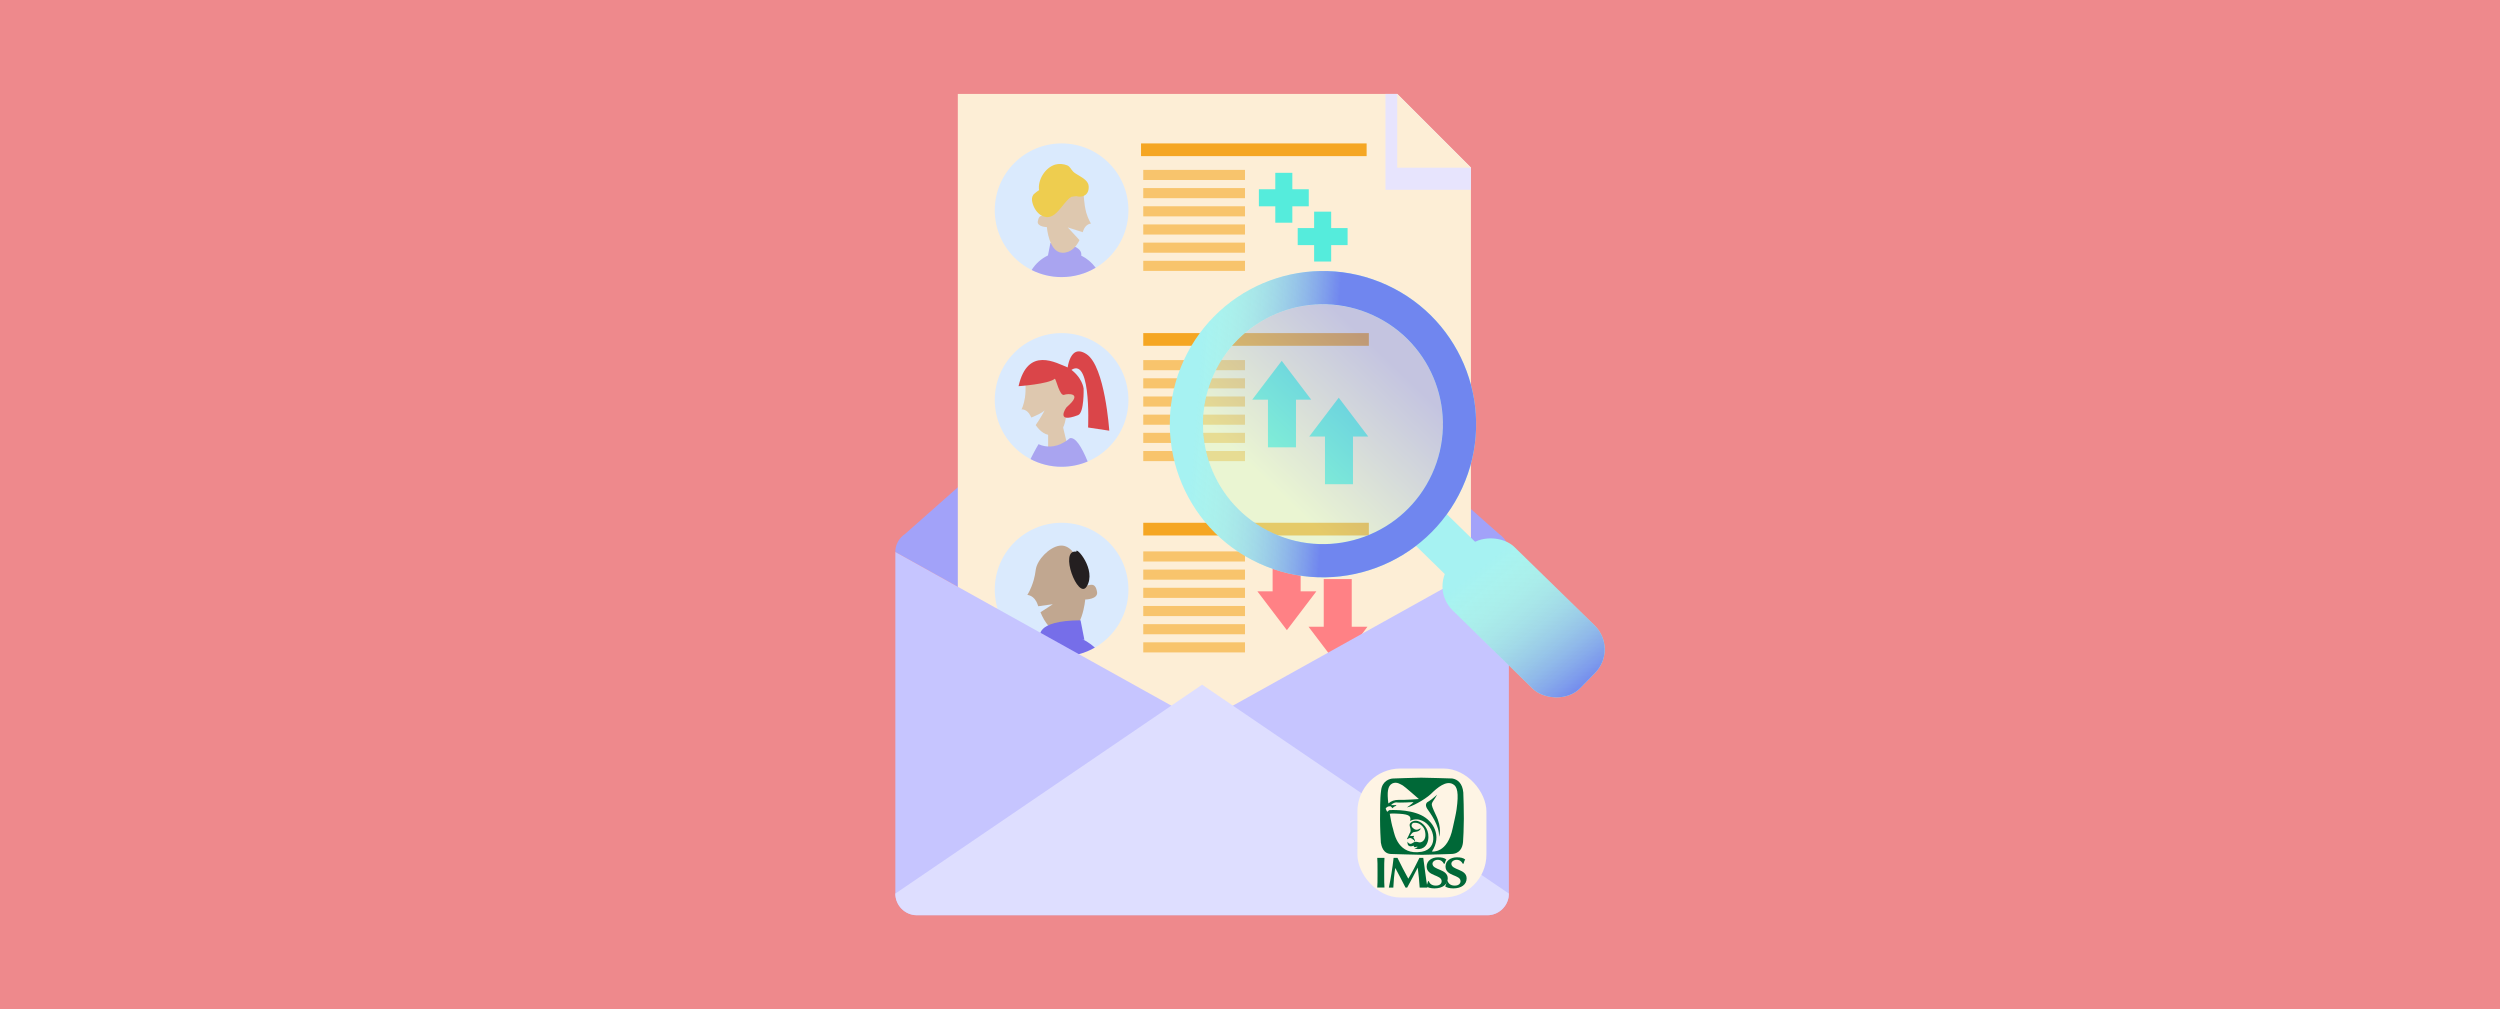 <?xml version="1.0" encoding="UTF-8"?>
<svg xmlns="http://www.w3.org/2000/svg" xmlns:xlink="http://www.w3.org/1999/xlink" id="Capa_1" viewBox="0 0 1090 440">
  <defs>
    <style>.cls-1{fill:#f8c46c;}.cls-2{fill:#e7e4fd;}.cls-3{fill:#eecd4f;}.cls-4{fill:#fef4e4;}.cls-5{fill:#f5a623;}.cls-6{fill:#ee898c;}.cls-7{fill:#fdeed6;}.cls-8{fill:#ff8185;}.cls-9{fill:#a9a4f0;}.cls-10{fill:#c1a790;}.cls-11{fill:#dec8af;}.cls-12{fill:#dedeff;}.cls-13{fill:#daeafd;}.cls-14{fill:#da4549;}.cls-15{fill:#c6c5ff;}.cls-16{fill:#a6f2f2;}.cls-17{fill:#241f20;}.cls-18{fill:#a2a2f9;}.cls-19{fill:#55ecdc;}.cls-20{fill:#766ee9;}.cls-21{fill:url(#Degradado_sin_nombre_11);}.cls-22{fill:url(#Degradado_sin_nombre_14);}.cls-23{opacity:.41;}.cls-24{fill:#006837;fill-rule:evenodd;}.cls-25{fill:url(#Degradado_sin_nombre_11-2);}</style>
    <linearGradient id="Degradado_sin_nombre_14" x1="552.91" y1="210.05" x2="604.98" y2="155.4" gradientTransform="translate(.59 -1.84) rotate(.18)" gradientUnits="userSpaceOnUse">
      <stop offset="0" stop-color="#cdffcc"></stop>
      <stop offset="1" stop-color="#7086ef"></stop>
    </linearGradient>
    <linearGradient id="Degradado_sin_nombre_11" x1="521.3" y1="180.68" x2="579.8" y2="185.18" gradientUnits="userSpaceOnUse">
      <stop offset="0" stop-color="#cdffcc" stop-opacity="0"></stop>
      <stop offset="1" stop-color="#7086ef"></stop>
    </linearGradient>
    <linearGradient id="Degradado_sin_nombre_11-2" x1="646.36" y1="247" x2="690.11" y2="301.68" gradientTransform="translate(392.44 -393.88) rotate(45.64)" xlink:href="#Degradado_sin_nombre_11"></linearGradient>
  </defs>
  <rect class="cls-6" width="1090" height="440"></rect>
  <g>
    <path class="cls-18" d="M657.87,240.67l-133.75,74.46-133.75-74.46c0-.15,0-.29,0-.44,0-.09,0-.19,.02-.29,.01-.21,.03-.42,.07-.62,.01-.11,.03-.21,.05-.31,0-.03,0-.07,.02-.1,.01-.1,.03-.19,.06-.29,0-.05,.02-.1,.03-.15,.02-.1,.05-.2,.07-.29,0-.03,.02-.07,.03-.1,.03-.11,.06-.23,.1-.33,.06-.19,.13-.38,.21-.56,.02-.07,.05-.15,.09-.22,.11-.26,.23-.5,.36-.74,.06-.12,.13-.24,.2-.36,.28-.47,.6-.91,.95-1.32h0l.02-.03c.29-.32,.59-.63,.9-.91,.16-.14,.33-.28,.5-.41,.17-.13,.35-.26,.53-.37h0s129.52-114.56,129.52-114.56l129.51,114.55h.01c.71,.49,1.35,1.06,1.91,1.71l.03,.03c.35,.41,.67,.86,.95,1.32,.07,.12,.14,.24,.2,.36,.13,.24,.25,.49,.36,.74,.05,.13,.1,.26,.15,.38,.15,.39,.27,.79,.36,1.2,.03,.13,.06,.26,.08,.38,0,.03,0,.06,.01,.09,.02,.1,.03,.21,.05,.31,.03,.2,.05,.41,.07,.62,0,.09,.01,.19,.02,.29,0,.15,0,.29,0,.44Z"></path>
    <polygon class="cls-7" points="641.33 73.1 641.33 341.18 417.61 341.18 417.61 40.96 609.19 40.96 641.33 73.1"></polygon>
    <g>
      <circle class="cls-13" cx="462.86" cy="91.67" r="29.14"></circle>
      <path class="cls-9" d="M471.4,111.44c.2-.79,.77-5.43-13.42-5.51l-1.07,5.44c-2.93,1.39-5.4,3.61-7.11,6.35,3.93,1.98,8.36,3.09,13.06,3.09,5.42,0,10.5-1.49,14.85-4.07-1.63-2.25-3.8-4.08-6.31-5.31Z"></path>
      <path class="cls-11" d="M473.56,92.51c-.92-3.2-1.18-8.98-1.18-8.98l-12.49-1.99s-2.83,12.63-3.84,12.77c-1.01,.14-2.97-1.41-3.57,2.17-.41,2.48,3.95,2.52,3.95,2.52,0,0,.89,11.05,6.73,11.2,3.85,.1,6.1-2.7,7.5-5.52l-5.12-5.53,6.52,2.09c.07-.2,.14-.4,.2-.58,1.08-3.15,3.42-3.18,3.42-3.18,0,0-1.22-1.78-2.14-4.98Z"></path>
      <path class="cls-3" d="M474.68,81.25c-.14-2.29-2.43-3.58-4.16-4.65-.89-.56-1.9-1.05-2.65-1.8-.93-.94-1.27-2.16-2.59-2.71-1.55-.64-3.6-.81-5.23-.32-4.41,1.35-7.69,6.72-7.01,11.2-.03-.19-2.3,1.62-2.48,1.89-.7,1.05-.74,2.03-.49,3.22,.5,2.36,2.07,4.96,4.3,6.04,5.85,2.83,8.77-5.89,12.72-8.31l2.12-.3c3.03,.84,5.67-.65,5.45-4.24Z"></path>
    </g>
    <g>
      <circle class="cls-13" cx="462.86" cy="257.07" r="29.14"></circle>
      <g>
        <path class="cls-20" d="M462.86,286.21c5.28,0,10.23-1.41,14.51-3.87-4.53-4.02-10.48-6.47-17.02-6.47-5.69,0-9.98,2.23-13.07,5.82,4.51,2.86,9.85,4.52,15.58,4.52Z"></path>
        <path class="cls-10" d="M478.31,258.08c-.78-4.68-3.35-2.65-4.67-2.84-.7-.1-2.06-4.76-3.19-9.14-1.11-4.3-4.23-8.86-8.61-8.16h0c-4.36,.69-9.65,6.07-10.25,10.44-.22,1.6-.51,3.21-.88,4.49-1.21,4.19-2.8,6.53-2.8,6.53,0,0,3.07,.04,4.49,4.16,.08,.24,.17,.5,.27,.77,1.56-.23,3.84-.56,6.37-.9-.15,.03-3.2,2.19-5.39,3.51,1.74,4.22,4.77,9.28,10.68,9.13,7.66-.2,8.82-14.68,8.82-14.68,0,0,5.71-.05,5.17-3.31Z"></path>
        <path class="cls-20" d="M471.12,270.45l1.67,8.5-19.22-1.12s-2.78-7.25,17.54-7.38Z"></path>
        <path class="cls-17" d="M469.3,240.53c-7.76-1.18,.72,21.27,4.49,15.2,4.55-7.32-4.93-17.92-4.49-15.2"></path>
      </g>
    </g>
    <g>
      <circle class="cls-13" cx="462.86" cy="174.37" r="29.14"></circle>
      <polygon class="cls-11" points="463.14 184.8 465.11 193.02 456.98 195.61 456.98 186.71 463.14 184.8"></polygon>
      <path class="cls-11" d="M446.89,173.2c.51-3.34,.15-7.37,.15-7.37l12.5-2.93s3.9,7.06,4.94,7.07,3.18-.91,4.24,2.62c.74,2.45-3.73,4.94-3.73,4.94,0,0,.53,11.25-5.33,12.15-3.74,.58-6.33-1.78-8.1-4.35,1.64-2.26,3.99-6.43,3.88-6.43-.85,1.05-3.93,2.4-5.79,3.14-.14-.28-.27-.55-.39-.79-1.5-3.03-3.86-2.76-3.86-2.76,0,0,1-1.95,1.51-5.29Z"></path>
      <path class="cls-14" d="M444.09,168.38s13.15-.92,15.78-3.24c.54-.22,2.12,7.91,4.19,6.98,1.05-.47,8.73-1.15,.92,5.45,0,0-5.21,7.36,5.07,3.43,2.71-1.04,2.41-11.56,2.41-11.56,0,0-.48-5.22-6.72-9.15-5.32-2.08-17.64-9.48-21.65,8.09Z"></path>
      <path class="cls-14" d="M465.18,162.98s.46-13.88,8.54-8.57c8.08,5.31,9.92,33.37,9.92,33.37l-9.23-1.39s1.62-35.15-9.23-23.41Z"></path>
      <path class="cls-9" d="M462.86,203.51c4.03,0,7.87-.82,11.36-2.3-2.69-6.58-5.38-10.74-7.79-10.16,0,0-6.24,5.99-13.63,2.61,0,0-1.65,2.75-3.5,6.5,4.05,2.13,8.66,3.35,13.56,3.35Z"></path>
    </g>
    <polygon class="cls-2" points="641.33 73.1 641.33 82.74 604.05 82.74 604.05 40.96 609.19 40.96 641.33 73.1"></polygon>
    <polygon class="cls-7" points="609.19 73.1 609.19 40.96 641.33 73.1 609.19 73.1"></polygon>
    <rect class="cls-5" x="497.49" y="62.53" width="98.36" height="5.54"></rect>
    <rect class="cls-5" x="498.46" y="145.23" width="98.36" height="5.54"></rect>
    <rect class="cls-5" x="498.46" y="227.93" width="98.36" height="5.54"></rect>
    <g>
      <rect class="cls-1" x="498.46" y="74.07" width="44.36" height="4.41"></rect>
      <rect class="cls-1" x="498.46" y="82" width="44.36" height="4.41"></rect>
      <rect class="cls-1" x="498.46" y="89.93" width="44.36" height="4.41"></rect>
      <rect class="cls-1" x="498.46" y="97.85" width="44.36" height="4.41"></rect>
      <rect class="cls-1" x="498.46" y="105.78" width="44.36" height="4.41"></rect>
      <rect class="cls-1" x="498.46" y="113.71" width="44.36" height="4.41"></rect>
    </g>
    <g>
      <rect class="cls-1" x="498.46" y="157" width="44.36" height="4.41"></rect>
      <rect class="cls-1" x="498.46" y="164.93" width="44.36" height="4.41"></rect>
      <rect class="cls-1" x="498.46" y="172.86" width="44.36" height="4.41"></rect>
      <rect class="cls-1" x="498.46" y="180.78" width="44.36" height="4.41"></rect>
      <rect class="cls-1" x="498.46" y="188.71" width="44.36" height="4.41"></rect>
      <rect class="cls-1" x="498.46" y="196.64" width="44.36" height="4.41"></rect>
    </g>
    <g>
      <rect class="cls-1" x="498.46" y="240.41" width="44.36" height="4.41"></rect>
      <rect class="cls-1" x="498.46" y="248.34" width="44.36" height="4.41"></rect>
      <rect class="cls-1" x="498.46" y="256.27" width="44.36" height="4.41"></rect>
      <rect class="cls-1" x="498.46" y="264.2" width="44.36" height="4.41"></rect>
      <rect class="cls-1" x="498.46" y="272.13" width="44.36" height="4.41"></rect>
      <rect class="cls-1" x="498.46" y="280.05" width="44.36" height="4.41"></rect>
    </g>
    <polygon class="cls-19" points="570.62 82.51 563.46 82.51 563.46 75.35 556.03 75.35 556.03 82.51 548.87 82.51 548.87 89.95 556.03 89.95 556.03 97.1 563.46 97.1 563.46 89.95 570.62 89.95 570.62 82.51"></polygon>
    <polygon class="cls-19" points="587.55 99.44 580.39 99.44 580.39 92.28 572.96 92.28 572.96 99.44 565.8 99.44 565.8 106.87 572.96 106.87 572.96 114.03 580.39 114.03 580.39 106.87 587.55 106.87 587.55 99.44"></polygon>
    <polygon class="cls-19" points="571.69 174.25 558.83 157.32 545.97 174.25 552.83 174.25 552.83 195.04 565.05 195.04 565.05 174.25 571.69 174.25"></polygon>
    <polygon class="cls-19" points="596.54 190.32 583.69 173.39 570.83 190.32 577.69 190.32 577.69 211.11 589.9 211.11 589.9 190.32 596.54 190.32"></polygon>
    <polygon class="cls-8" points="570.51 273.25 583.36 290.18 596.22 273.25 589.36 273.25 589.36 252.47 577.15 252.47 577.15 273.25 570.51 273.25"></polygon>
    <polygon class="cls-8" points="548.22 257.82 561.08 274.75 573.94 257.82 567.08 257.82 567.08 237.04 554.86 237.04 554.86 257.82 548.22 257.82"></polygon>
    <path class="cls-15" d="M657.87,240.67v148.93c0,.52-.04,1.03-.12,1.52-.73,4.49-4.63,7.92-9.32,7.92h-248.62c-5.22,0-9.44-4.23-9.44-9.44V240.67l133.75,74.46,133.75-74.46Z"></path>
    <path class="cls-12" d="M657.87,389.6l-.12,1.52c-.73,4.49-4.63,7.92-9.32,7.92h-248.62c-5.22,0-9.44-4.23-9.44-9.44l133.75-91.08,133.75,91.08Z"></path>
    <g>
      <rect class="cls-4" x="591.83" y="335.07" width="56.25" height="56.25" rx="18.74" ry="18.74"></rect>
      <g>
        <path class="cls-24" d="M626.61,346.44s-2.66,2.42-3.63,2.9c-.85,.36-1.94,1.33-.73,3.27,1.33,1.94,5.32,7.14,5.2,12.22,0,0,1.45-3.75-1.45-9.56-2.78-6.05-1.94-4.11,.61-8.83h0Z"></path>
        <path class="cls-24" d="M618.99,358.3c-2.3-1.21-3.87,.36-3.87,.36,0,0-.85,.48-.36,1.94,.61,2.06,0,2.42-.24,2.9-.12,.48-1.09,2.18-1.09,2.3,.12,.24,.24,0,.97-.36,.61-.24,1.21,.24,1.45,.36,.12,.24,.24,.36,.36,.36,.24,0,.36,.12,.48,.48,0,.36,.24,.24,.24,.24,.12-.36-.12-.85-.36-1.21-.24-.24-.36-.73-.36-.73,.24,0,.36-.36,.24-.48-.24-.12-.36,0-.36,0-.24,.12-1.33,0-1.33,0,.85-1.33,1.33-1.69,1.82-1.69,.48-.12,1.21-.12,1.94-.48,.85-.48,1.21-1.45,.48-.97-.73,.48-1.82,.85-3.03-.36-1.09-.97-.24-2.06,.24-2.18,.24,0,1.82-.36,3.27,.85,.61,.48,1.33,1.21,1.69,2.3,1.21,4.24-1.33,5.93-3.03,5.2-1.21-.24-1.33-.12-2.54,.61-1.21,.61-1.82-.61-1.82-.61v-.12c-.12,0-.12,.12-.12,.12-.12,2.9,2.78,1.57,2.78,1.57,0,0-.24,.36,.24,.61,.36,.24,1.33-.48,1.33,0-.12,.36-1.33,.61-1.33,.61,1.57,.61,4.96,.61,5.93-3.39,.85-4.24-1.45-7.14-3.63-8.23h0Z"></path>
        <path class="cls-24" d="M637.99,345.47c-.36-3.87-2.42-5.69-4.84-6.05,0,0-11.38-.36-13.55-.36s-12.1,.36-12.1,.36c-1.57,0-4.84,1.09-5.32,5.08-.61,4.24-.36,8.59-.48,12.59,0,3.99,.24,8.71,.36,10.29,.24,1.45,.97,4.96,4.6,4.96,0,0,11.5,.36,13.31,.36,1.94,0,12.59-.36,12.59-.36,3.87,0,5.08-2.66,5.32-5.2,.12-1.33,.36-6.54,.36-10.17s-.12-9.08-.24-11.5h0Zm-30.98-3.87c2.06-.97,3.75,.48,4.6,.85,.85,.48,7.02,5.93,7.02,5.93,0,0-6.17,.48-8.71,.36-2.06,0-3.27,.48-4.6,1.57-.6-4.84-.36-7.62,1.69-8.71h0Zm12.83,29.77c-10.17,1.69-11.86-7.5-12.46-9.92-.48-1.45-.97-3.87-1.45-6.66,1.57-.24,2.66,0,4.11,0,2.42,.12,3.75,.48,4.36,.97,.97,.85,.36,2.18,.36,2.18,1.94-.97,3.63-.85,5.32-.12,5.45,2.3,7.5,12.22-.24,13.55h0Zm15.25-18.64c-.36,2.54-.97,4.84-1.69,8.23-2.3,11.38-9.08,10.29-9.08,10.29,4.48-6.78,.61-13.31-4.72-15.85-5.81-2.78-13.92-2.18-13.92-2.18l-.85,.73s-.48-.73-.61-1.21c-.24-.36,.48-.85,.73-.97,.36-.24,1.09-.24,1.33-.24,.12,0,.85,.85,.85,.85,.24-.36,1.09-.97,1.45-.97,.24-.24,.24-.36,.24-.36h-2.3c.12-.36,1.21-1.21,2.3-1.21,1.09,.24,7.5-.12,7.5-.12-.73,.85-2.9,2.3-2.9,2.3,1.94-.24,7.5-3.15,10.41-5.81,2.9-2.9,6.66-5.93,9.56-4.36,2.06,.97,2.66,3.99,1.69,10.89h0Z"></path>
        <path class="cls-24" d="M600.6,379.23c0-2.18,0-3.51-.12-5.2h3.15c-.12,1.69-.12,3.03-.12,5.2v2.54c0,2.18,0,3.75,.12,5.2h-3.15c.12-1.45,.12-3.03,.12-5.2v-2.54h0Z"></path>
        <path class="cls-24" d="M608.34,378.39c-.48,2.9-.73,5.81-.85,8.59h-1.94c.85-4.11,1.57-8.59,2.06-12.95h1.69c1.45,3.03,3.27,6.41,4.72,9.08,1.69-2.78,3.39-6.05,4.84-9.08h1.69c.61,4.36,1.33,10.41,1.82,12.95h-3.39c-.12-2.54-.48-5.69-.85-8.71h0c-1.57,3.03-3.03,5.93-4.6,8.71h-.73c-1.45-2.78-2.9-5.69-4.48-8.59h0Z"></path>
        <path class="cls-24" d="M629.52,376.57c-.48-.97-1.33-1.69-2.66-1.69s-2.3,.85-2.3,1.69c0,2.9,6.66,2.18,6.66,6.41,0,2.66-2.3,4.36-5.81,4.36-1.57,0-2.78-.36-3.51-.85,.36-.85,.48-1.45,.73-2.3h.36c.24,.97,1.21,1.94,3.03,1.94,1.69,0,2.54-.85,2.54-1.94,0-2.9-6.53-2.06-6.53-6.41,0-2.54,2.3-3.99,4.96-3.99,1.57,0,2.78,.24,3.63,.97-.36,.48-.48,.97-.73,1.82h-.36Z"></path>
        <path class="cls-24" d="M637.75,376.57c-.48-.97-1.33-1.69-2.66-1.69s-2.3,.85-2.3,1.69c0,2.9,6.66,2.18,6.66,6.41,0,2.66-2.3,4.36-5.81,4.36-1.57,0-2.9-.36-3.51-.85,.36-.85,.48-1.45,.61-2.3h.48c.24,.97,1.21,1.94,3.03,1.94,1.69,0,2.54-.85,2.54-1.94,0-2.9-6.54-2.06-6.54-6.41,0-2.54,2.3-3.99,4.96-3.99,1.57,0,2.78,.24,3.63,.97-.36,.48-.48,.97-.73,1.82h-.36Z"></path>
      </g>
    </g>
    <g>
      <rect class="cls-16" x="627.21" y="224.42" width="19.29" height="38.31" transform="translate(17.43 528.59) rotate(-45.64)"></rect>
      <path class="cls-16" d="M604.7,124.28c-33.51-15.4-73.15-.72-88.55,32.78-15.4,33.51-.72,73.15,32.78,88.55,33.51,15.4,73.15,.72,88.55-32.78,15.4-33.51,.72-73.15-32.78-88.55Zm19.62,82.5c-12.06,26.24-43.1,37.73-69.34,25.67-26.24-12.06-37.73-43.1-25.67-69.34,12.06-26.24,43.1-37.73,69.34-25.67,26.24,12.06,37.73,43.1,25.67,69.34Z"></path>
      <g class="cls-23">
        <circle class="cls-22" cx="576.82" cy="184.95" r="52.28" transform="translate(-.59 1.84) rotate(-.18)"></circle>
      </g>
      <rect class="cls-16" x="645" y="230.34" width="38.58" height="78.14" rx="14.62" ry="14.62" transform="translate(7.22 555.97) rotate(-45.64)"></rect>
      <path class="cls-21" d="M604.7,124.28c-33.51-15.4-73.15-.72-88.55,32.78-15.4,33.51-.72,73.15,32.78,88.55,33.51,15.4,73.15,.72,88.55-32.78,15.4-33.51,.72-73.15-32.78-88.55Zm19.62,82.5c-12.06,26.24-43.1,37.73-69.34,25.67-26.24-12.06-37.73-43.1-25.67-69.34,12.06-26.24,43.1-37.73,69.34-25.67,26.24,12.06,37.73,43.1,25.67,69.34Z"></path>
      <rect class="cls-25" x="645" y="230.34" width="38.58" height="78.14" rx="14.62" ry="14.62" transform="translate(7.22 555.97) rotate(-45.64)"></rect>
    </g>
  </g>
</svg>
